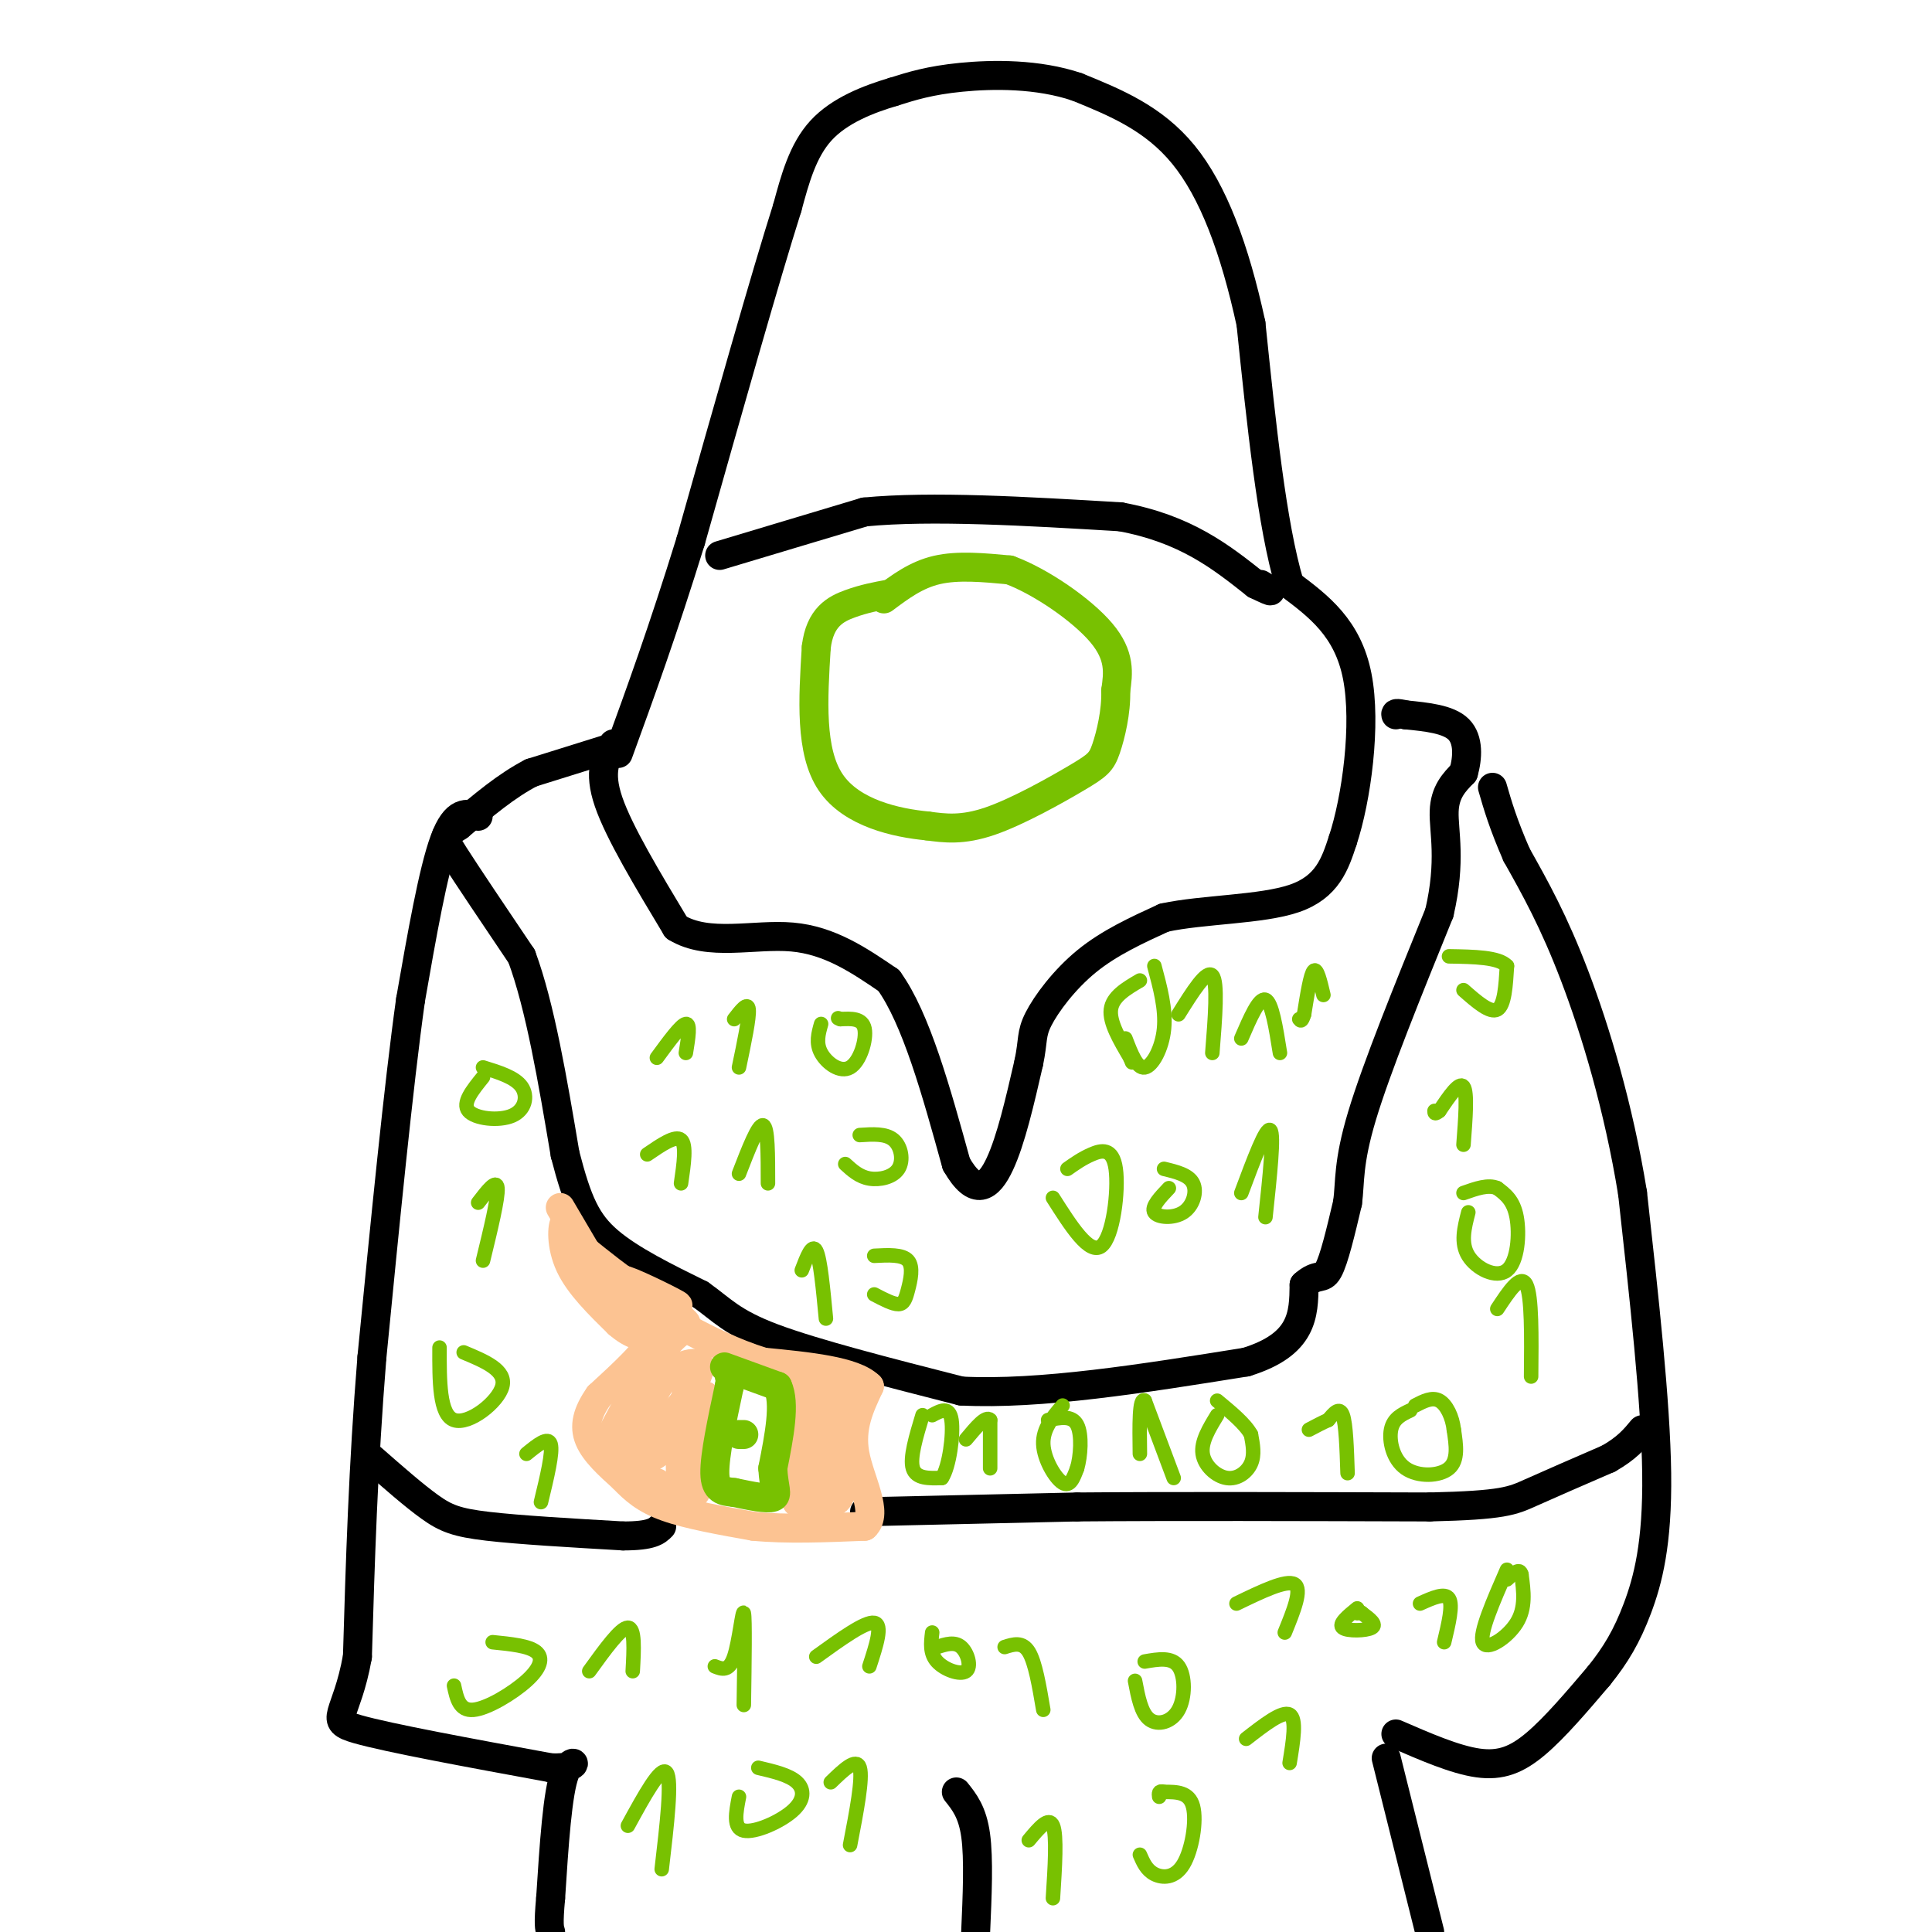 <svg viewBox='0 0 400 400' version='1.1' xmlns='http://www.w3.org/2000/svg' xmlns:xlink='http://www.w3.org/1999/xlink'><g fill='none' stroke='#000000' stroke-width='6' stroke-linecap='round' stroke-linejoin='round'><path d='M127,154c-1.583,2.833 -3.167,5.667 -1,12c2.167,6.333 8.083,16.167 14,26'/><path d='M140,192c6.622,4.089 16.178,1.311 24,2c7.822,0.689 13.911,4.844 20,9'/><path d='M184,203c5.667,7.833 9.833,22.917 14,38'/><path d='M198,241c3.911,6.844 6.689,4.956 9,0c2.311,-4.956 4.156,-12.978 6,-21'/><path d='M213,220c0.976,-4.679 0.417,-5.875 2,-9c1.583,-3.125 5.310,-8.179 10,-12c4.690,-3.821 10.345,-6.411 16,-9'/><path d='M241,190c8.044,-1.756 20.156,-1.644 27,-4c6.844,-2.356 8.422,-7.178 10,-12'/><path d='M278,174c2.844,-8.578 4.956,-24.022 3,-34c-1.956,-9.978 -7.978,-14.489 -14,-19'/><path d='M267,121c-3.667,-12.167 -5.833,-33.083 -8,-54'/><path d='M259,67c-3.378,-15.556 -7.822,-27.444 -14,-35c-6.178,-7.556 -14.089,-10.778 -22,-14'/><path d='M223,18c-8.133,-2.756 -17.467,-2.644 -24,-2c-6.533,0.644 -10.267,1.822 -14,3'/><path d='M185,19c-5.200,1.533 -11.200,3.867 -15,8c-3.800,4.133 -5.400,10.067 -7,16'/><path d='M163,43c-4.500,14.167 -12.250,41.583 -20,69'/><path d='M143,112c-5.833,18.833 -10.417,31.417 -15,44'/><path d='M126,155c0.000,0.000 -16.000,5.000 -16,5'/><path d='M110,160c-5.167,2.667 -10.083,6.833 -15,11'/><path d='M95,171c-3.178,2.111 -3.622,1.889 -1,6c2.622,4.111 8.311,12.556 14,21'/><path d='M108,198c3.833,10.333 6.417,25.667 9,41'/><path d='M117,239c2.556,9.889 4.444,14.111 9,18c4.556,3.889 11.778,7.444 19,11'/><path d='M145,268c4.556,3.222 6.444,5.778 15,9c8.556,3.222 23.778,7.111 39,11'/><path d='M199,288c16.333,0.833 37.667,-2.583 59,-6'/><path d='M258,282c11.833,-3.667 11.917,-9.833 12,-16'/><path d='M270,266c2.800,-2.533 3.800,-0.867 5,-3c1.200,-2.133 2.600,-8.067 4,-14'/><path d='M279,249c0.578,-4.311 0.022,-8.089 3,-18c2.978,-9.911 9.489,-25.956 16,-42'/><path d='M298,189c2.533,-10.844 0.867,-16.956 1,-21c0.133,-4.044 2.067,-6.022 4,-8'/><path d='M303,160c0.889,-3.111 1.111,-6.889 -1,-9c-2.111,-2.111 -6.556,-2.556 -11,-3'/><path d='M291,148c-2.167,-0.500 -2.083,-0.250 -2,0'/><path d='M99,169c-2.333,-0.667 -4.667,-1.333 -7,5c-2.333,6.333 -4.667,19.667 -7,33'/><path d='M85,207c-2.500,17.833 -5.250,45.917 -8,74'/><path d='M77,281c-1.833,22.667 -2.417,42.333 -3,62'/><path d='M74,343c-2.244,12.622 -6.356,13.178 0,15c6.356,1.822 23.178,4.911 40,8'/><path d='M114,366c7.022,0.311 4.578,-2.911 3,1c-1.578,3.911 -2.289,14.956 -3,26'/><path d='M114,393c-0.500,5.500 -0.250,6.250 0,7'/><path d='M287,364c0.000,0.000 9.000,36.000 9,36'/><path d='M289,359c6.133,2.667 12.267,5.333 17,6c4.733,0.667 8.067,-0.667 12,-4c3.933,-3.333 8.467,-8.667 13,-14'/><path d='M331,347c3.524,-4.357 5.833,-8.250 8,-14c2.167,-5.750 4.190,-13.357 4,-28c-0.190,-14.643 -2.595,-36.321 -5,-58'/><path d='M338,247c-2.911,-17.911 -7.689,-33.689 -12,-45c-4.311,-11.311 -8.156,-18.156 -12,-25'/><path d='M314,177c-2.833,-6.500 -3.917,-10.250 -5,-14'/><path d='M179,313c0.000,0.000 44.000,-1.000 44,-1'/><path d='M223,312c19.500,-0.167 46.250,-0.083 73,0'/><path d='M296,312c15.311,-0.356 17.089,-1.244 21,-3c3.911,-1.756 9.956,-4.378 16,-7'/><path d='M333,302c3.833,-2.167 5.417,-4.083 7,-6'/><path d='M77,302c4.356,3.822 8.711,7.644 12,10c3.289,2.356 5.511,3.244 12,4c6.489,0.756 17.244,1.378 28,2'/><path d='M129,318c6.000,0.000 7.000,-1.000 8,-2'/><path d='M198,371c1.667,2.083 3.333,4.167 4,9c0.667,4.833 0.333,12.417 0,20'/><path d='M149,115c0.000,0.000 30.000,-9.000 30,-9'/><path d='M179,106c13.833,-1.333 33.417,-0.167 53,1'/><path d='M232,107c13.500,2.500 20.750,8.250 28,14'/><path d='M260,121c4.833,2.333 2.917,1.167 1,0'/></g>
<g fill='none' stroke='#FCC392' stroke-width='6' stroke-linecap='round' stroke-linejoin='round'><path d='M116,250c0.000,0.000 10.000,17.000 10,17'/><path d='M126,267c4.333,4.000 10.167,5.500 16,7'/><path d='M142,274c0.500,-0.333 -6.250,-4.667 -13,-9'/><path d='M129,265c0.778,-0.156 9.222,3.956 11,5c1.778,1.044 -3.111,-0.978 -8,-3'/><path d='M132,267c-3.333,-2.000 -7.667,-5.500 -12,-9'/><path d='M120,258c-2.500,-2.333 -2.750,-3.667 -3,-5'/><path d='M117,253c-0.689,0.689 -0.911,4.911 1,9c1.911,4.089 5.956,8.044 10,12'/><path d='M128,274c2.833,2.500 4.917,2.750 7,3'/><path d='M135,277c-0.667,2.500 -5.833,7.250 -11,12'/><path d='M124,289c-2.467,3.511 -3.133,6.289 -2,9c1.133,2.711 4.067,5.356 7,8'/><path d='M129,306c2.289,2.400 4.511,4.400 9,6c4.489,1.600 11.244,2.800 18,4'/><path d='M156,316c6.833,0.667 14.917,0.333 23,0'/><path d='M179,316c3.000,-2.711 -1.000,-9.489 -2,-15c-1.000,-5.511 1.000,-9.756 3,-14'/><path d='M180,287c-3.167,-3.167 -12.583,-4.083 -22,-5'/><path d='M158,282c-6.333,-2.000 -11.167,-4.500 -16,-7'/><path d='M142,275c-5.500,3.000 -11.250,14.000 -17,25'/><path d='M125,300c-0.067,3.044 8.267,-1.844 13,-6c4.733,-4.156 5.867,-7.578 7,-11'/><path d='M145,283c-0.511,-1.667 -5.289,-0.333 -8,3c-2.711,3.333 -3.356,8.667 -4,14'/><path d='M133,300c-1.219,2.986 -2.265,3.450 -1,3c1.265,-0.450 4.841,-1.813 7,-5c2.159,-3.187 2.903,-8.196 3,-9c0.097,-0.804 -0.451,2.598 -1,6'/><path d='M141,295c-0.200,4.489 -0.200,12.711 0,15c0.200,2.289 0.600,-1.356 1,-5'/><path d='M142,305c-0.022,-3.267 -0.578,-8.933 0,-12c0.578,-3.067 2.289,-3.533 4,-4'/><path d='M146,289c0.333,2.667 -0.833,11.333 -2,20'/><path d='M166,286c0.000,0.000 -1.000,25.000 -1,25'/><path d='M165,311c0.667,1.167 2.833,-8.417 5,-18'/><path d='M170,293c1.167,-0.167 1.583,8.417 2,17'/><path d='M172,310c1.022,2.244 2.578,-0.644 3,-5c0.422,-4.356 -0.289,-10.178 -1,-16'/><path d='M174,289c-1.667,-3.111 -5.333,-2.889 -6,-1c-0.667,1.889 1.667,5.444 4,9'/><path d='M172,297c1.156,3.978 2.044,9.422 1,12c-1.044,2.578 -4.022,2.289 -7,2'/><path d='M135,307c0.000,0.000 1.000,0.000 1,0'/></g>
<g fill='none' stroke='#78C101' stroke-width='6' stroke-linecap='round' stroke-linejoin='round'><path d='M150,283c0.000,0.000 11.000,4.000 11,4'/><path d='M161,287c1.667,3.500 0.333,10.250 -1,17'/><path d='M160,304c0.200,4.022 1.200,5.578 0,6c-1.200,0.422 -4.600,-0.289 -8,-1'/><path d='M152,309c-2.267,-0.244 -3.933,-0.356 -4,-4c-0.067,-3.644 1.467,-10.822 3,-18'/><path d='M151,287c0.500,-3.333 0.250,-2.667 0,-2'/><path d='M153,297c0.000,0.000 1.000,0.000 1,0'/><path d='M183,124c3.333,-2.500 6.667,-5.000 11,-6c4.333,-1.000 9.667,-0.500 15,0'/><path d='M209,118c6.422,2.356 14.978,8.244 19,13c4.022,4.756 3.511,8.378 3,12'/><path d='M231,143c0.129,4.351 -1.048,9.228 -2,12c-0.952,2.772 -1.679,3.439 -6,6c-4.321,2.561 -12.234,7.018 -18,9c-5.766,1.982 -9.383,1.491 -13,1'/><path d='M192,171c-6.333,-0.600 -15.667,-2.600 -20,-9c-4.333,-6.400 -3.667,-17.200 -3,-28'/><path d='M169,134c0.733,-6.267 4.067,-7.933 7,-9c2.933,-1.067 5.467,-1.533 8,-2'/></g>
<g fill='none' stroke='#78C101' stroke-width='3' stroke-linecap='round' stroke-linejoin='round'><path d='M191,293c-1.333,4.417 -2.667,8.833 -2,11c0.667,2.167 3.333,2.083 6,2'/><path d='M195,306c1.556,-2.311 2.444,-9.089 2,-12c-0.444,-2.911 -2.222,-1.956 -4,-1'/><path d='M205,304c0.000,0.000 0.000,-10.000 0,-10'/><path d='M205,294c-0.833,-1.000 -2.917,1.500 -5,4'/><path d='M220,291c-2.067,2.422 -4.133,4.844 -4,8c0.133,3.156 2.467,7.044 4,8c1.533,0.956 2.267,-1.022 3,-3'/><path d='M223,304c0.733,-2.422 1.067,-6.978 0,-9c-1.067,-2.022 -3.533,-1.511 -6,-1'/><path d='M243,306c0.000,0.000 -6.000,-16.000 -6,-16'/><path d='M237,290c-1.167,-0.833 -1.083,5.083 -1,11'/><path d='M252,293c-1.685,2.762 -3.369,5.524 -3,8c0.369,2.476 2.792,4.667 5,5c2.208,0.333 4.202,-1.190 5,-3c0.798,-1.810 0.399,-3.905 0,-6'/><path d='M259,297c-1.167,-2.167 -4.083,-4.583 -7,-7'/><path d='M279,305c-0.167,-5.083 -0.333,-10.167 -1,-12c-0.667,-1.833 -1.833,-0.417 -3,1'/><path d='M275,294c-1.167,0.500 -2.583,1.250 -4,2'/><path d='M292,292c-1.768,0.833 -3.536,1.667 -4,4c-0.464,2.333 0.375,6.167 3,8c2.625,1.833 7.036,1.667 9,0c1.964,-1.667 1.482,-4.833 1,-8'/><path d='M301,296c-0.289,-2.622 -1.511,-5.178 -3,-6c-1.489,-0.822 -3.244,0.089 -5,1'/><path d='M317,285c0.083,-8.333 0.167,-16.667 -1,-19c-1.167,-2.333 -3.583,1.333 -6,5'/><path d='M304,251c-0.821,3.173 -1.643,6.345 0,9c1.643,2.655 5.750,4.792 8,3c2.250,-1.792 2.643,-7.512 2,-11c-0.643,-3.488 -2.321,-4.744 -4,-6'/><path d='M310,246c-1.833,-0.833 -4.417,0.083 -7,1'/><path d='M303,237c0.417,-5.417 0.833,-10.833 0,-12c-0.833,-1.167 -2.917,1.917 -5,5'/><path d='M298,230c-1.000,0.833 -1.000,0.417 -1,0'/><path d='M303,205c2.750,2.417 5.500,4.833 7,4c1.500,-0.833 1.750,-4.917 2,-9'/><path d='M312,200c-1.667,-1.833 -6.833,-1.917 -12,-2'/><path d='M153,221c1.083,-5.167 2.167,-10.333 2,-12c-0.167,-1.667 -1.583,0.167 -3,2'/><path d='M170,212c-0.560,1.970 -1.119,3.940 0,6c1.119,2.060 3.917,4.208 6,3c2.083,-1.208 3.452,-5.774 3,-8c-0.452,-2.226 -2.726,-2.113 -5,-2'/><path d='M174,211c-0.833,-0.333 -0.417,-0.167 0,0'/><path d='M159,245c0.000,-5.833 0.000,-11.667 -1,-12c-1.000,-0.333 -3.000,4.833 -5,10'/><path d='M175,241c1.446,1.321 2.893,2.643 5,3c2.107,0.357 4.875,-0.250 6,-2c1.125,-1.750 0.607,-4.643 -1,-6c-1.607,-1.357 -4.304,-1.179 -7,-1'/><path d='M141,245c0.583,-4.000 1.167,-8.000 0,-9c-1.167,-1.000 -4.083,1.000 -7,3'/><path d='M142,218c0.500,-3.083 1.000,-6.167 0,-6c-1.000,0.167 -3.500,3.583 -6,7'/><path d='M171,273c-0.583,-6.167 -1.167,-12.333 -2,-14c-0.833,-1.667 -1.917,1.167 -3,4'/><path d='M181,268c1.929,1.012 3.857,2.024 5,2c1.143,-0.024 1.500,-1.083 2,-3c0.500,-1.917 1.143,-4.690 0,-6c-1.143,-1.310 -4.071,-1.155 -7,-1'/><path d='M233,215c1.200,3.133 2.400,6.267 4,6c1.600,-0.267 3.600,-3.933 4,-8c0.400,-4.067 -0.800,-8.533 -2,-13'/><path d='M236,203c-2.833,1.667 -5.667,3.333 -6,6c-0.333,2.667 1.833,6.333 4,10'/><path d='M234,219c0.667,1.667 0.333,0.833 0,0'/><path d='M251,218c0.583,-7.333 1.167,-14.667 0,-16c-1.167,-1.333 -4.083,3.333 -7,8'/><path d='M265,218c-0.833,-5.250 -1.667,-10.500 -3,-11c-1.333,-0.500 -3.167,3.750 -5,8'/><path d='M274,206c-0.667,-2.833 -1.333,-5.667 -2,-5c-0.667,0.667 -1.333,4.833 -2,9'/><path d='M270,210c-0.500,1.667 -0.750,1.333 -1,1'/><path d='M218,248c3.768,5.929 7.536,11.857 10,10c2.464,-1.857 3.625,-11.500 3,-16c-0.625,-4.500 -3.036,-3.857 -5,-3c-1.964,0.857 -3.482,1.929 -5,3'/><path d='M242,246c-1.851,1.952 -3.702,3.905 -3,5c0.702,1.095 3.958,1.333 6,0c2.042,-1.333 2.869,-4.238 2,-6c-0.869,-1.762 -3.435,-2.381 -6,-3'/><path d='M262,252c0.917,-8.583 1.833,-17.167 1,-18c-0.833,-0.833 -3.417,6.083 -6,13'/><path d='M100,223c-2.179,2.690 -4.357,5.381 -3,7c1.357,1.619 6.250,2.167 9,1c2.750,-1.167 3.357,-4.048 2,-6c-1.357,-1.952 -4.679,-2.976 -8,-4'/><path d='M100,261c1.583,-6.500 3.167,-13.000 3,-15c-0.167,-2.000 -2.083,0.500 -4,3'/><path d='M91,279c-0.022,6.956 -0.044,13.911 3,15c3.044,1.089 9.156,-3.689 10,-7c0.844,-3.311 -3.578,-5.156 -8,-7'/><path d='M112,311c1.250,-5.167 2.500,-10.333 2,-12c-0.500,-1.667 -2.750,0.167 -5,2'/><path d='M94,349c0.560,2.625 1.119,5.250 4,5c2.881,-0.250 8.083,-3.375 11,-6c2.917,-2.625 3.548,-4.750 2,-6c-1.548,-1.250 -5.274,-1.625 -9,-2'/><path d='M131,346c0.250,-4.500 0.500,-9.000 -1,-9c-1.500,0.000 -4.750,4.500 -8,9'/><path d='M154,353c0.133,-8.978 0.267,-17.956 0,-19c-0.267,-1.044 -0.933,5.844 -2,9c-1.067,3.156 -2.533,2.578 -4,2'/><path d='M137,387c1.083,-9.250 2.167,-18.500 1,-20c-1.167,-1.500 -4.583,4.750 -8,11'/><path d='M153,372c-0.631,3.250 -1.262,6.500 1,7c2.262,0.500 7.417,-1.750 10,-4c2.583,-2.250 2.595,-4.500 1,-6c-1.595,-1.500 -4.798,-2.250 -8,-3'/><path d='M176,382c1.333,-6.917 2.667,-13.833 2,-16c-0.667,-2.167 -3.333,0.417 -6,3'/><path d='M180,345c1.417,-4.333 2.833,-8.667 1,-9c-1.833,-0.333 -6.917,3.333 -12,7'/><path d='M193,338c-0.256,2.161 -0.512,4.321 1,6c1.512,1.679 4.792,2.875 6,2c1.208,-0.875 0.345,-3.821 -1,-5c-1.345,-1.179 -3.173,-0.589 -5,0'/><path d='M218,393c0.417,-6.500 0.833,-13.000 0,-15c-0.833,-2.000 -2.917,0.500 -5,3'/><path d='M236,384c0.685,1.577 1.369,3.155 3,4c1.631,0.845 4.208,0.958 6,-2c1.792,-2.958 2.798,-8.988 2,-12c-0.798,-3.012 -3.399,-3.006 -6,-3'/><path d='M241,371c-1.167,-0.333 -1.083,0.333 -1,1'/><path d='M235,348c0.631,3.345 1.262,6.690 3,8c1.738,1.310 4.583,0.583 6,-2c1.417,-2.583 1.405,-7.024 0,-9c-1.405,-1.976 -4.202,-1.488 -7,-1'/><path d='M267,365c0.750,-4.583 1.500,-9.167 0,-10c-1.500,-0.833 -5.250,2.083 -9,5'/><path d='M216,354c-0.833,-4.917 -1.667,-9.833 -3,-12c-1.333,-2.167 -3.167,-1.583 -5,-1'/><path d='M266,338c1.833,-4.500 3.667,-9.000 2,-10c-1.667,-1.000 -6.833,1.500 -12,4'/><path d='M281,333c-1.978,1.622 -3.956,3.244 -3,4c0.956,0.756 4.844,0.644 6,0c1.156,-0.644 -0.422,-1.822 -2,-3'/><path d='M282,334c-0.500,-0.500 -0.750,-0.250 -1,0'/><path d='M299,340c0.917,-3.833 1.833,-7.667 1,-9c-0.833,-1.333 -3.417,-0.167 -6,1'/><path d='M312,325c-2.867,6.556 -5.733,13.111 -5,15c0.733,1.889 5.067,-0.889 7,-4c1.933,-3.111 1.467,-6.556 1,-10'/><path d='M315,326c-0.333,-1.500 -1.667,-0.250 -3,1'/></g>
</svg>